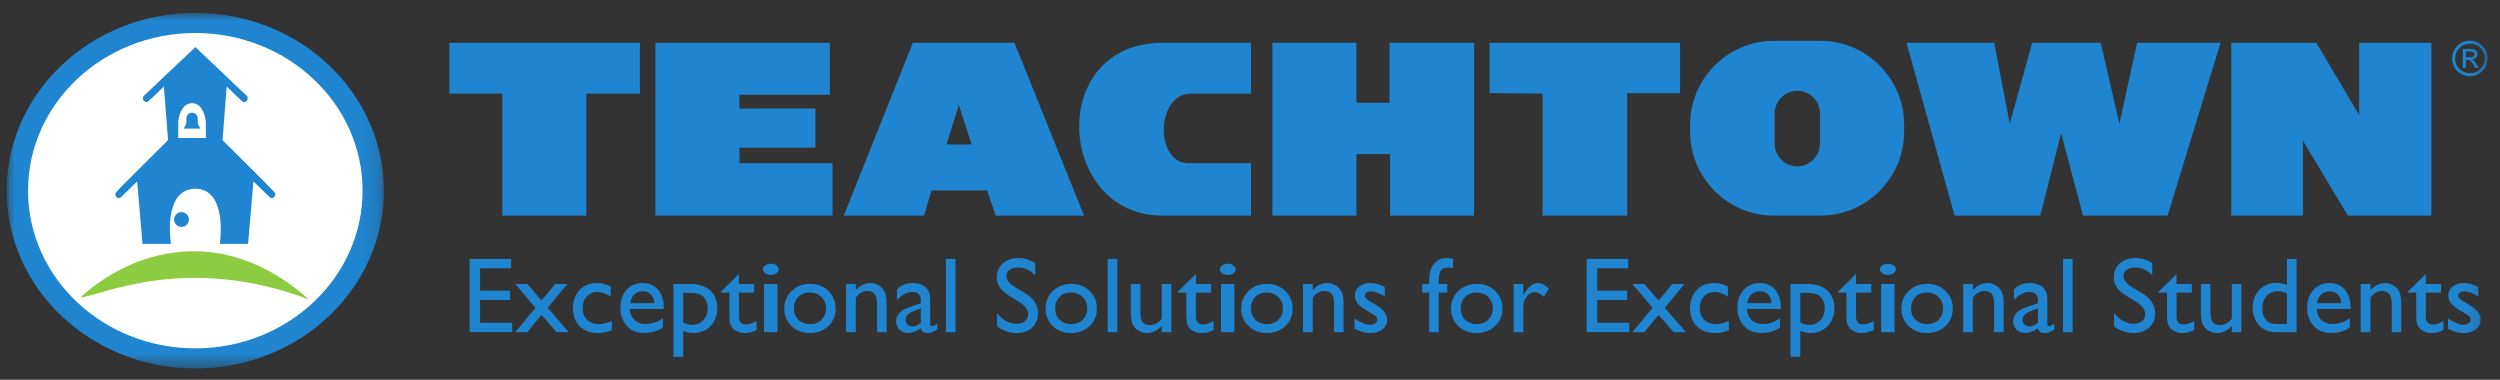 <?xml version="1.0" encoding="UTF-8"?>
<svg xmlns="http://www.w3.org/2000/svg" xmlns:xlink="http://www.w3.org/1999/xlink" width="158px" height="24px" viewBox="0 0 158 24" version="1.1">
  <rect x="0" y="0" width="158" height="24" fill="#333333" stroke="none"/>
  <title>Logo/TeachTown Color Logo</title>
  <defs>
    <polygon id="path-1" points="0 0 23.838 0 23.838 22.472 0 22.472"></polygon>
    <polygon id="path-3" points="0 22.472 156.797 22.472 156.797 0 0 0"></polygon>
  </defs>
  <g id="Symbols" stroke="none" stroke-width="1" fill="none" fill-rule="evenodd">
    <g id="Navigation/solutions" transform="translate(-217, -39)">
      <g id="Group" transform="translate(217.424, 39)">
        <g id="Group-71" transform="translate(0, 0.814)">
          <g id="Group-3" transform="translate(0, 0)">
            <mask id="mask-2" fill="white">
              <use xlink:href="#path-1"></use>
            </mask>
            <g id="Clip-2"></g>
            <path d="M23.838,11.236 C23.838,17.442 18.501,22.472 11.919,22.472 C5.336,22.472 -6.10169492e-05,17.442 -6.10169492e-05,11.236 C-6.10169492e-05,5.03 5.336,0 11.919,0 C18.501,0 23.838,5.03 23.838,11.236" id="Fill-1" fill="#1F85D0" mask="url(#mask-2)"></path>
          </g>
          <path d="M22.49,11.236 C22.49,16.74 17.757,21.201 11.919,21.201 C6.081,21.201 1.348,16.74 1.348,11.236 C1.348,5.732 6.081,1.271 11.919,1.271 C17.757,1.271 22.49,5.732 22.49,11.236" id="Fill-4" fill="#FFFFFF"></path>
          <path d="M13.474,14.597 C13.501,14.341 13.92,11.165 11.947,11.111 C9.812,11.111 10.38,14.597 10.38,14.597 L8.582,14.597 L8.245,10.651 C8.245,10.651 7.434,11.435 7.231,11.638 C7.028,11.841 6.745,11.543 6.92,11.327 C7.096,11.111 10.197,8.043 10.197,8.043 L9.934,4.652 C9.934,4.652 9.096,5.476 8.92,5.611 C8.745,5.746 8.474,5.422 8.677,5.233 C8.88,5.043 11.923,2.161 11.923,2.161 C11.923,2.161 14.958,5.043 15.161,5.233 C15.363,5.422 15.093,5.746 14.917,5.611 C14.742,5.476 13.904,4.652 13.904,4.652 L13.64,8.043 C13.64,8.043 16.742,11.111 16.917,11.327 C17.093,11.543 16.809,11.841 16.607,11.638 C16.404,11.435 15.593,10.651 15.593,10.651 L15.255,14.597 L13.474,14.597 Z" id="Fill-6" fill="#1F85D0"></path>
          <polygon id="Fill-8" fill="#1F85D0" points="29.255 15.553 31.879 15.553 31.879 16.143 29.918 16.143 29.918 17.554 31.813 17.554 31.813 18.147 29.918 18.147 29.918 19.585 31.942 19.585 31.942 20.175 29.255 20.175"></polygon>
          <polygon id="Fill-10" fill="#1F85D0" points="34.669 17.133 35.44 17.133 34.186 18.635 35.529 20.181 34.756 20.181 33.799 19.088 32.895 20.181 32.137 20.181 33.42 18.637 32.137 17.133 32.897 17.133 33.801 18.179"></polygon>
          <path d="M38.243,19.469 L38.243,20.065 C37.94,20.178 37.644,20.234 37.355,20.234 C36.878,20.234 36.497,20.093 36.214,19.81 C35.93,19.527 35.788,19.149 35.788,18.674 C35.788,18.195 35.926,17.808 36.202,17.514 C36.478,17.22 36.841,17.074 37.292,17.074 C37.449,17.074 37.589,17.089 37.714,17.118 C37.839,17.148 37.993,17.204 38.176,17.286 L38.176,17.928 C37.872,17.734 37.589,17.637 37.328,17.637 C37.057,17.637 36.833,17.732 36.659,17.923 C36.485,18.115 36.397,18.358 36.397,18.654 C36.397,18.965 36.492,19.212 36.681,19.396 C36.869,19.579 37.124,19.671 37.444,19.671 C37.676,19.671 37.942,19.604 38.243,19.469" id="Fill-12" fill="#1F85D0"></path>
          <path d="M39.395,18.349 L40.929,18.349 C40.914,18.108 40.842,17.923 40.714,17.793 C40.586,17.662 40.414,17.597 40.197,17.597 C39.981,17.597 39.803,17.662 39.665,17.793 C39.527,17.923 39.437,18.108 39.395,18.349 L39.395,18.349 Z M41.525,18.71 L39.382,18.71 C39.398,19.002 39.495,19.234 39.675,19.406 C39.855,19.578 40.088,19.664 40.373,19.664 C40.77,19.664 41.137,19.541 41.472,19.293 L41.472,19.883 C41.287,20.007 41.103,20.095 40.921,20.148 C40.739,20.201 40.525,20.227 40.28,20.227 C39.944,20.227 39.673,20.158 39.465,20.019 C39.257,19.879 39.091,19.692 38.966,19.457 C38.842,19.222 38.779,18.95 38.779,18.641 C38.779,18.177 38.911,17.8 39.173,17.509 C39.436,17.219 39.777,17.074 40.197,17.074 C40.601,17.074 40.924,17.215 41.164,17.498 C41.405,17.78 41.525,18.159 41.525,18.634 L41.525,18.71 Z" id="Fill-14" fill="#1F85D0"></path>
          <path d="M43.181,17.696 L42.754,17.696 L42.754,19.571 C42.939,19.666 43.134,19.714 43.336,19.714 C43.618,19.714 43.849,19.616 44.029,19.419 C44.208,19.223 44.298,18.97 44.298,18.66 C44.298,18.462 44.256,18.286 44.171,18.134 C44.086,17.981 43.97,17.87 43.824,17.801 C43.677,17.731 43.463,17.696 43.181,17.696 L43.181,17.696 Z M42.138,21.735 L42.138,17.133 L43.194,17.133 C43.734,17.133 44.155,17.268 44.456,17.538 C44.757,17.807 44.908,18.184 44.908,18.667 C44.908,19.124 44.766,19.5 44.483,19.794 C44.199,20.087 43.838,20.234 43.4,20.234 C43.205,20.234 42.99,20.191 42.754,20.105 L42.754,21.735 L42.138,21.735 Z" id="Fill-16" fill="#1F85D0"></path>
          <path d="M45.143,17.617 L46.276,16.504 L46.276,17.133 L47.24,17.133 L47.24,17.677 L46.276,17.677 L46.276,19.168 C46.276,19.517 46.42,19.691 46.71,19.691 C46.926,19.691 47.155,19.619 47.395,19.476 L47.395,20.039 C47.164,20.169 46.911,20.234 46.637,20.234 C46.361,20.234 46.131,20.153 45.948,19.992 C45.89,19.944 45.843,19.889 45.805,19.828 C45.768,19.767 45.736,19.688 45.711,19.59 C45.686,19.491 45.673,19.304 45.673,19.028 L45.673,17.677 L45.143,17.677 L45.143,17.617 Z" id="Fill-18" fill="#1F85D0"></path>
          <mask id="mask-4" fill="white">
            <use xlink:href="#path-3"></use>
          </mask>
          <g id="Clip-21"></g>
          <path d="M47.864,20.181 L48.711,20.181 L48.711,17.133 L47.864,17.133 L47.864,20.181 Z M48.283,15.851 C48.422,15.851 48.542,15.886 48.641,15.954 C48.74,16.022 48.79,16.106 48.79,16.206 C48.79,16.303 48.74,16.387 48.641,16.458 C48.542,16.528 48.422,16.563 48.283,16.563 C48.153,16.563 48.038,16.528 47.938,16.456 C47.839,16.384 47.79,16.301 47.79,16.206 C47.79,16.113 47.839,16.031 47.938,15.959 C48.038,15.887 48.153,15.851 48.283,15.851 L48.283,15.851 Z" id="Fill-20" fill="#1F85D0" mask="url(#mask-4)"></path>
          <path d="M50.741,17.67 C50.452,17.67 50.215,17.765 50.029,17.955 C49.844,18.145 49.751,18.387 49.751,18.68 C49.751,18.972 49.846,19.21 50.036,19.394 C50.226,19.579 50.47,19.671 50.768,19.671 C51.064,19.671 51.306,19.578 51.495,19.391 C51.684,19.204 51.778,18.965 51.778,18.674 C51.778,18.385 51.68,18.145 51.483,17.955 C51.287,17.765 51.039,17.67 50.741,17.67 M50.774,17.127 C51.238,17.127 51.624,17.276 51.931,17.576 C52.237,17.875 52.391,18.251 52.391,18.703 C52.391,19.143 52.235,19.508 51.924,19.798 C51.613,20.089 51.22,20.234 50.748,20.234 C50.291,20.234 49.909,20.087 49.602,19.792 C49.295,19.497 49.141,19.129 49.141,18.687 C49.141,18.241 49.296,17.869 49.607,17.572 C49.917,17.275 50.306,17.127 50.774,17.127" id="Fill-22" fill="#1F85D0" mask="url(#mask-4)"></path>
          <path d="M53.663,17.133 L53.663,17.521 C53.933,17.223 54.238,17.074 54.581,17.074 C54.771,17.074 54.947,17.123 55.111,17.221 C55.274,17.319 55.398,17.454 55.483,17.625 C55.568,17.797 55.611,18.068 55.611,18.438 L55.611,20.181 L55.008,20.181 L55.008,18.445 C55.008,18.134 54.961,17.911 54.866,17.778 C54.771,17.644 54.612,17.577 54.389,17.577 C54.104,17.577 53.862,17.72 53.663,18.004 L53.663,20.181 L53.047,20.181 L53.047,17.133 L53.663,17.133 Z" id="Fill-23" fill="#1F85D0" mask="url(#mask-4)"></path>
          <path d="M57.774,19.578 L57.774,18.674 L57.37,18.829 C57.165,18.911 57.019,18.993 56.934,19.076 C56.849,19.159 56.807,19.262 56.807,19.386 C56.807,19.512 56.847,19.615 56.928,19.694 C57.008,19.774 57.113,19.813 57.241,19.813 C57.433,19.813 57.611,19.735 57.774,19.578 M58.367,18.349 L58.367,19.644 C58.367,19.748 58.402,19.8 58.473,19.8 C58.546,19.8 58.66,19.746 58.814,19.638 L58.814,20.006 C58.677,20.094 58.568,20.154 58.485,20.186 C58.402,20.218 58.315,20.234 58.225,20.234 C57.966,20.234 57.814,20.133 57.768,19.929 C57.511,20.128 57.239,20.227 56.949,20.227 C56.737,20.227 56.561,20.157 56.419,20.017 C56.278,19.877 56.207,19.701 56.207,19.489 C56.207,19.296 56.276,19.125 56.414,18.974 C56.552,18.822 56.748,18.702 57.002,18.614 L57.774,18.349 L57.774,18.187 C57.774,17.82 57.591,17.637 57.224,17.637 C56.895,17.637 56.575,17.807 56.264,18.147 L56.264,17.488 C56.498,17.212 56.834,17.074 57.274,17.074 C57.603,17.074 57.867,17.16 58.066,17.332 C58.132,17.387 58.191,17.461 58.245,17.552 C58.298,17.644 58.331,17.736 58.346,17.827 C58.36,17.919 58.367,18.093 58.367,18.349" id="Fill-24" fill="#1F85D0" mask="url(#mask-4)"></path>
          <polygon id="Fill-25" fill="#1F85D0" mask="url(#mask-4)" points="59.361 20.181 59.964 20.181 59.964 15.553 59.361 15.553"></polygon>
          <path d="M63.949,18.242 L63.445,17.936 C63.13,17.743 62.905,17.554 62.771,17.367 C62.638,17.18 62.571,16.966 62.571,16.723 C62.571,16.358 62.697,16.062 62.95,15.835 C63.203,15.607 63.532,15.493 63.936,15.493 C64.322,15.493 64.677,15.602 64.999,15.819 L64.999,16.571 C64.665,16.25 64.307,16.09 63.922,16.09 C63.706,16.09 63.528,16.14 63.389,16.24 C63.25,16.34 63.181,16.468 63.181,16.624 C63.181,16.763 63.232,16.893 63.334,17.014 C63.437,17.135 63.602,17.262 63.829,17.395 L64.335,17.694 C64.899,18.032 65.181,18.461 65.181,18.982 C65.181,19.353 65.057,19.654 64.809,19.886 C64.56,20.118 64.237,20.234 63.839,20.234 C63.382,20.234 62.966,20.094 62.591,19.813 L62.591,18.971 C62.949,19.424 63.363,19.651 63.833,19.651 C64.041,19.651 64.213,19.593 64.351,19.478 C64.49,19.362 64.558,19.217 64.558,19.044 C64.558,18.762 64.355,18.495 63.949,18.242" id="Fill-26" fill="#1F85D0" mask="url(#mask-4)"></path>
          <path d="M67.252,17.67 C66.963,17.67 66.725,17.765 66.54,17.955 C66.354,18.145 66.261,18.387 66.261,18.68 C66.261,18.972 66.356,19.21 66.546,19.394 C66.736,19.579 66.98,19.671 67.278,19.671 C67.574,19.671 67.817,19.578 68.005,19.391 C68.194,19.204 68.289,18.965 68.289,18.674 C68.289,18.385 68.19,18.145 67.994,17.955 C67.797,17.765 67.55,17.67 67.252,17.67 M67.285,17.127 C67.749,17.127 68.134,17.276 68.441,17.576 C68.748,17.875 68.901,18.251 68.901,18.703 C68.901,19.143 68.746,19.508 68.434,19.798 C68.123,20.089 67.731,20.234 67.258,20.234 C66.801,20.234 66.419,20.087 66.112,19.792 C65.805,19.497 65.652,19.129 65.652,18.687 C65.652,18.241 65.807,17.869 66.117,17.572 C66.427,17.275 66.817,17.127 67.285,17.127" id="Fill-27" fill="#1F85D0" mask="url(#mask-4)"></path>
          <polygon id="Fill-28" fill="#1F85D0" mask="url(#mask-4)" points="69.584 20.181 70.187 20.181 70.187 15.553 69.584 15.553"></polygon>
          <path d="M72.999,20.181 L72.999,19.79 C72.871,19.93 72.725,20.039 72.56,20.117 C72.396,20.195 72.232,20.234 72.068,20.234 C71.876,20.234 71.699,20.186 71.537,20.09 C71.374,19.994 71.252,19.864 71.169,19.699 C71.086,19.534 71.045,19.261 71.045,18.879 L71.045,17.133 L71.648,17.133 L71.648,18.87 C71.648,19.19 71.694,19.414 71.785,19.54 C71.877,19.667 72.037,19.731 72.267,19.731 C72.554,19.731 72.798,19.59 72.999,19.31 L72.999,17.133 L73.602,17.133 L73.602,20.181 L72.999,20.181 Z" id="Fill-29" fill="#1F85D0" mask="url(#mask-4)"></path>
          <path d="M74.023,17.617 L75.156,16.504 L75.156,17.133 L76.12,17.133 L76.12,17.677 L75.156,17.677 L75.156,19.168 C75.156,19.517 75.3,19.691 75.59,19.691 C75.806,19.691 76.035,19.619 76.275,19.476 L76.275,20.039 C76.044,20.169 75.791,20.234 75.517,20.234 C75.241,20.234 75.011,20.153 74.828,19.992 C74.77,19.944 74.723,19.889 74.685,19.828 C74.648,19.767 74.616,19.688 74.591,19.59 C74.566,19.491 74.553,19.304 74.553,19.028 L74.553,17.677 L74.023,17.677 L74.023,17.617 Z" id="Fill-30" fill="#1F85D0" mask="url(#mask-4)"></path>
          <path d="M76.744,20.181 L77.591,20.181 L77.591,17.133 L76.744,17.133 L76.744,20.181 Z M77.163,15.851 C77.302,15.851 77.421,15.886 77.521,15.954 C77.62,16.022 77.67,16.106 77.67,16.206 C77.67,16.303 77.62,16.387 77.521,16.458 C77.421,16.528 77.302,16.563 77.163,16.563 C77.033,16.563 76.918,16.528 76.818,16.456 C76.719,16.384 76.67,16.301 76.67,16.206 C76.67,16.113 76.719,16.031 76.818,15.959 C76.918,15.887 77.033,15.851 77.163,15.851 L77.163,15.851 Z" id="Fill-31" fill="#1F85D0" mask="url(#mask-4)"></path>
          <path d="M79.621,17.67 C79.332,17.67 79.095,17.765 78.909,17.955 C78.723,18.145 78.631,18.387 78.631,18.68 C78.631,18.972 78.726,19.21 78.916,19.394 C79.106,19.579 79.35,19.671 79.648,19.671 C79.944,19.671 80.186,19.578 80.375,19.391 C80.564,19.204 80.658,18.965 80.658,18.674 C80.658,18.385 80.56,18.145 80.363,17.955 C80.167,17.765 79.919,17.67 79.621,17.67 M79.654,17.127 C80.118,17.127 80.504,17.276 80.81,17.576 C81.117,17.875 81.271,18.251 81.271,18.703 C81.271,19.143 81.115,19.508 80.804,19.798 C80.493,20.089 80.1,20.234 79.628,20.234 C79.171,20.234 78.789,20.087 78.482,19.792 C78.175,19.497 78.021,19.129 78.021,18.687 C78.021,18.241 78.176,17.869 78.487,17.572 C78.797,17.275 79.186,17.127 79.654,17.127" id="Fill-32" fill="#1F85D0" mask="url(#mask-4)"></path>
          <path d="M82.543,17.133 L82.543,17.521 C82.812,17.223 83.118,17.074 83.461,17.074 C83.651,17.074 83.827,17.123 83.991,17.221 C84.154,17.319 84.278,17.454 84.363,17.625 C84.448,17.797 84.491,18.068 84.491,18.438 L84.491,20.181 L83.888,20.181 L83.888,18.445 C83.888,18.134 83.841,17.911 83.746,17.778 C83.651,17.644 83.492,17.577 83.268,17.577 C82.984,17.577 82.742,17.72 82.543,18.004 L82.543,20.181 L81.927,20.181 L81.927,17.133 L82.543,17.133 Z" id="Fill-33" fill="#1F85D0" mask="url(#mask-4)"></path>
          <path d="M85.183,19.962 L85.183,19.313 C85.353,19.432 85.527,19.529 85.705,19.603 C85.883,19.677 86.032,19.714 86.154,19.714 C86.28,19.714 86.388,19.683 86.478,19.621 C86.569,19.559 86.614,19.485 86.614,19.399 C86.614,19.311 86.585,19.238 86.526,19.179 C86.468,19.12 86.342,19.036 86.147,18.925 C85.758,18.709 85.504,18.524 85.384,18.371 C85.263,18.217 85.203,18.05 85.203,17.869 C85.203,17.635 85.294,17.444 85.476,17.296 C85.659,17.148 85.893,17.074 86.18,17.074 C86.478,17.074 86.784,17.158 87.098,17.325 L87.098,17.922 C86.74,17.705 86.447,17.597 86.22,17.597 C86.103,17.597 86.009,17.622 85.937,17.672 C85.865,17.721 85.829,17.787 85.829,17.869 C85.829,17.94 85.862,18.007 85.927,18.071 C85.992,18.136 86.106,18.213 86.27,18.303 L86.485,18.426 C86.993,18.713 87.247,19.031 87.247,19.38 C87.247,19.629 87.149,19.834 86.954,19.994 C86.758,20.154 86.507,20.234 86.2,20.234 C86.019,20.234 85.858,20.215 85.716,20.176 C85.575,20.137 85.397,20.066 85.183,19.962" id="Fill-34" fill="#1F85D0" mask="url(#mask-4)"></path>
          <path d="M89.897,17.133 L89.897,16.951 C89.897,16.461 90.002,16.095 90.21,15.855 C90.419,15.614 90.669,15.493 90.961,15.493 C91.087,15.493 91.236,15.513 91.408,15.553 L91.408,16.143 C91.311,16.107 91.218,16.09 91.13,16.09 C90.893,16.09 90.729,16.153 90.638,16.279 C90.546,16.405 90.5,16.629 90.5,16.951 L90.5,17.133 L91.043,17.133 L91.043,17.677 L90.5,17.677 L90.5,20.181 L89.897,20.181 L89.897,17.677 L89.46,17.677 L89.46,17.133 L89.897,17.133 Z" id="Fill-35" fill="#1F85D0" mask="url(#mask-4)"></path>
          <path d="M92.882,17.67 C92.592,17.67 92.355,17.765 92.17,17.955 C91.984,18.145 91.891,18.387 91.891,18.68 C91.891,18.972 91.986,19.21 92.176,19.394 C92.366,19.579 92.61,19.671 92.908,19.671 C93.204,19.671 93.447,19.578 93.635,19.391 C93.824,19.204 93.919,18.965 93.919,18.674 C93.919,18.385 93.82,18.145 93.624,17.955 C93.427,17.765 93.18,17.67 92.882,17.67 M92.915,17.127 C93.379,17.127 93.764,17.276 94.071,17.576 C94.378,17.875 94.532,18.251 94.532,18.703 C94.532,19.143 94.376,19.508 94.064,19.798 C93.753,20.089 93.361,20.234 92.889,20.234 C92.431,20.234 92.049,20.087 91.742,19.792 C91.435,19.497 91.282,19.129 91.282,18.687 C91.282,18.241 91.437,17.869 91.747,17.572 C92.057,17.275 92.447,17.127 92.915,17.127" id="Fill-36" fill="#1F85D0" mask="url(#mask-4)"></path>
          <path d="M95.847,17.133 L95.847,17.832 L95.88,17.779 C96.171,17.309 96.463,17.074 96.755,17.074 C96.982,17.074 97.219,17.188 97.467,17.418 L97.149,17.948 C96.939,17.749 96.745,17.65 96.566,17.65 C96.371,17.65 96.203,17.743 96.061,17.928 C95.918,18.114 95.847,18.334 95.847,18.588 L95.847,20.181 L95.241,20.181 L95.241,17.133 L95.847,17.133 Z" id="Fill-37" fill="#1F85D0" mask="url(#mask-4)"></path>
          <polygon id="Fill-38" fill="#1F85D0" mask="url(#mask-4)" points="99.855 15.553 102.479 15.553 102.479 16.143 100.518 16.143 100.518 17.554 102.412 17.554 102.412 18.147 100.518 18.147 100.518 19.585 102.542 19.585 102.542 20.175 99.855 20.175"></polygon>
          <polygon id="Fill-39" fill="#1F85D0" mask="url(#mask-4)" points="105.269 17.133 106.04 17.133 104.786 18.635 106.129 20.181 105.356 20.181 104.399 19.088 103.495 20.181 102.737 20.181 104.02 18.637 102.737 17.133 103.497 17.133 104.4 18.179"></polygon>
          <path d="M108.842,19.469 L108.842,20.065 C108.54,20.178 108.244,20.234 107.955,20.234 C107.478,20.234 107.097,20.093 106.813,19.81 C106.53,19.527 106.388,19.149 106.388,18.674 C106.388,18.195 106.526,17.808 106.802,17.514 C107.078,17.22 107.441,17.074 107.892,17.074 C108.049,17.074 108.189,17.089 108.314,17.118 C108.439,17.148 108.593,17.204 108.776,17.286 L108.776,17.928 C108.472,17.734 108.189,17.637 107.928,17.637 C107.657,17.637 107.433,17.732 107.259,17.923 C107.084,18.115 106.997,18.358 106.997,18.654 C106.997,18.965 107.092,19.212 107.281,19.396 C107.469,19.579 107.724,19.671 108.044,19.671 C108.276,19.671 108.542,19.604 108.842,19.469" id="Fill-40" fill="#1F85D0" mask="url(#mask-4)"></path>
          <path d="M109.995,18.349 L111.529,18.349 C111.513,18.108 111.442,17.923 111.314,17.793 C111.186,17.662 111.013,17.597 110.797,17.597 C110.58,17.597 110.403,17.662 110.265,17.793 C110.127,17.923 110.037,18.108 109.995,18.349 L109.995,18.349 Z M112.125,18.71 L109.982,18.71 C109.997,19.002 110.095,19.234 110.275,19.406 C110.455,19.578 110.688,19.664 110.972,19.664 C111.37,19.664 111.737,19.541 112.072,19.293 L112.072,19.883 C111.887,20.007 111.703,20.095 111.521,20.148 C111.338,20.201 111.125,20.227 110.88,20.227 C110.544,20.227 110.272,20.158 110.065,20.019 C109.857,19.879 109.691,19.692 109.566,19.457 C109.441,19.222 109.379,18.95 109.379,18.641 C109.379,18.177 109.51,17.8 109.773,17.509 C110.036,17.219 110.377,17.074 110.797,17.074 C111.201,17.074 111.523,17.215 111.764,17.498 C112.005,17.78 112.125,18.159 112.125,18.634 L112.125,18.71 Z" id="Fill-41" fill="#1F85D0" mask="url(#mask-4)"></path>
          <path d="M113.781,17.696 L113.354,17.696 L113.354,19.571 C113.539,19.666 113.734,19.714 113.936,19.714 C114.218,19.714 114.449,19.616 114.629,19.419 C114.808,19.223 114.898,18.97 114.898,18.66 C114.898,18.462 114.856,18.286 114.771,18.134 C114.686,17.981 114.57,17.87 114.424,17.801 C114.277,17.731 114.063,17.696 113.781,17.696 L113.781,17.696 Z M112.738,21.735 L112.738,17.133 L113.794,17.133 C114.334,17.133 114.755,17.268 115.056,17.538 C115.357,17.807 115.508,18.184 115.508,18.667 C115.508,19.124 115.366,19.5 115.082,19.794 C114.799,20.087 114.438,20.234 113.999,20.234 C113.805,20.234 113.59,20.191 113.354,20.105 L113.354,21.735 L112.738,21.735 Z" id="Fill-42" fill="#1F85D0" mask="url(#mask-4)"></path>
          <path d="M115.743,17.617 L116.876,16.504 L116.876,17.133 L117.84,17.133 L117.84,17.677 L116.876,17.677 L116.876,19.168 C116.876,19.517 117.02,19.691 117.31,19.691 C117.526,19.691 117.755,19.619 117.995,19.476 L117.995,20.039 C117.764,20.169 117.51,20.234 117.237,20.234 C116.961,20.234 116.731,20.153 116.548,19.992 C116.49,19.944 116.443,19.889 116.405,19.828 C116.368,19.767 116.336,19.688 116.311,19.59 C116.285,19.491 116.273,19.304 116.273,19.028 L116.273,17.677 L115.743,17.677 L115.743,17.617 Z" id="Fill-43" fill="#1F85D0" mask="url(#mask-4)"></path>
          <path d="M118.464,20.181 L119.311,20.181 L119.311,17.133 L118.464,17.133 L118.464,20.181 Z M118.883,15.851 C119.022,15.851 119.142,15.886 119.241,15.954 C119.34,16.022 119.39,16.106 119.39,16.206 C119.39,16.303 119.34,16.387 119.241,16.458 C119.142,16.528 119.022,16.563 118.883,16.563 C118.752,16.563 118.638,16.528 118.539,16.456 C118.439,16.384 118.39,16.301 118.39,16.206 C118.39,16.113 118.439,16.031 118.539,15.959 C118.638,15.887 118.752,15.851 118.883,15.851 L118.883,15.851 Z" id="Fill-44" fill="#1F85D0" mask="url(#mask-4)"></path>
          <path d="M121.341,17.67 C121.052,17.67 120.814,17.765 120.629,17.955 C120.443,18.145 120.351,18.387 120.351,18.68 C120.351,18.972 120.446,19.21 120.636,19.394 C120.825,19.579 121.07,19.671 121.368,19.671 C121.663,19.671 121.906,19.578 122.095,19.391 C122.284,19.204 122.378,18.965 122.378,18.674 C122.378,18.385 122.28,18.145 122.083,17.955 C121.887,17.765 121.639,17.67 121.341,17.67 M121.374,17.127 C121.838,17.127 122.223,17.276 122.531,17.576 C122.837,17.875 122.991,18.251 122.991,18.703 C122.991,19.143 122.835,19.508 122.524,19.798 C122.212,20.089 121.82,20.234 121.348,20.234 C120.891,20.234 120.508,20.087 120.201,19.792 C119.895,19.497 119.741,19.129 119.741,18.687 C119.741,18.241 119.896,17.869 120.207,17.572 C120.517,17.275 120.906,17.127 121.374,17.127" id="Fill-45" fill="#1F85D0" mask="url(#mask-4)"></path>
          <path d="M124.263,17.133 L124.263,17.521 C124.532,17.223 124.838,17.074 125.181,17.074 C125.371,17.074 125.547,17.123 125.711,17.221 C125.874,17.319 125.998,17.454 126.083,17.625 C126.168,17.797 126.211,18.068 126.211,18.438 L126.211,20.181 L125.608,20.181 L125.608,18.445 C125.608,18.134 125.56,17.911 125.465,17.778 C125.371,17.644 125.211,17.577 124.988,17.577 C124.704,17.577 124.462,17.72 124.263,18.004 L124.263,20.181 L123.647,20.181 L123.647,17.133 L124.263,17.133 Z" id="Fill-46" fill="#1F85D0" mask="url(#mask-4)"></path>
          <path d="M128.374,19.578 L128.374,18.674 L127.97,18.829 C127.764,18.911 127.619,18.993 127.534,19.076 C127.449,19.159 127.407,19.262 127.407,19.386 C127.407,19.512 127.447,19.615 127.528,19.694 C127.608,19.774 127.713,19.813 127.841,19.813 C128.033,19.813 128.21,19.735 128.374,19.578 M128.967,18.349 L128.967,19.644 C128.967,19.748 129.002,19.8 129.073,19.8 C129.146,19.8 129.26,19.746 129.414,19.638 L129.414,20.006 C129.277,20.094 129.167,20.154 129.085,20.186 C129.002,20.218 128.915,20.234 128.824,20.234 C128.566,20.234 128.414,20.133 128.367,19.929 C128.111,20.128 127.838,20.227 127.549,20.227 C127.337,20.227 127.16,20.157 127.019,20.017 C126.878,19.877 126.807,19.701 126.807,19.489 C126.807,19.296 126.876,19.125 127.014,18.974 C127.152,18.822 127.348,18.702 127.602,18.614 L128.374,18.349 L128.374,18.187 C128.374,17.82 128.191,17.637 127.824,17.637 C127.495,17.637 127.175,17.807 126.863,18.147 L126.863,17.488 C127.097,17.212 127.434,17.074 127.874,17.074 C128.203,17.074 128.467,17.16 128.666,17.332 C128.732,17.387 128.792,17.461 128.844,17.552 C128.897,17.644 128.931,17.736 128.945,17.827 C128.96,17.919 128.967,18.093 128.967,18.349" id="Fill-47" fill="#1F85D0" mask="url(#mask-4)"></path>
          <polygon id="Fill-48" fill="#1F85D0" mask="url(#mask-4)" points="129.961 20.181 130.564 20.181 130.564 15.553 129.961 15.553"></polygon>
          <path d="M134.549,18.242 L134.045,17.936 C133.729,17.743 133.505,17.554 133.371,17.367 C133.237,17.18 133.171,16.966 133.171,16.723 C133.171,16.358 133.297,16.062 133.55,15.835 C133.803,15.607 134.131,15.493 134.535,15.493 C134.922,15.493 135.276,15.602 135.599,15.819 L135.599,16.571 C135.265,16.25 134.906,16.09 134.522,16.09 C134.306,16.09 134.128,16.14 133.989,16.24 C133.85,16.34 133.78,16.468 133.78,16.624 C133.78,16.763 133.832,16.893 133.934,17.014 C134.036,17.135 134.201,17.262 134.428,17.395 L134.934,17.694 C135.499,18.032 135.781,18.461 135.781,18.982 C135.781,19.353 135.657,19.654 135.408,19.886 C135.16,20.118 134.837,20.234 134.439,20.234 C133.982,20.234 133.566,20.094 133.19,19.813 L133.19,18.971 C133.548,19.424 133.962,19.651 134.433,19.651 C134.64,19.651 134.813,19.593 134.951,19.478 C135.089,19.362 135.158,19.217 135.158,19.044 C135.158,18.762 134.955,18.495 134.549,18.242" id="Fill-49" fill="#1F85D0" mask="url(#mask-4)"></path>
          <path d="M136,17.617 L137.133,16.504 L137.133,17.133 L138.097,17.133 L138.097,17.677 L137.133,17.677 L137.133,19.168 C137.133,19.517 137.277,19.691 137.567,19.691 C137.783,19.691 138.012,19.619 138.252,19.476 L138.252,20.039 C138.021,20.169 137.768,20.234 137.494,20.234 C137.218,20.234 136.988,20.153 136.805,19.992 C136.748,19.944 136.7,19.889 136.663,19.828 C136.625,19.767 136.593,19.688 136.568,19.59 C136.543,19.491 136.53,19.304 136.53,19.028 L136.53,17.677 L136,17.677 L136,17.617 Z" id="Fill-50" fill="#1F85D0" mask="url(#mask-4)"></path>
          <path d="M140.628,20.181 L140.628,19.79 C140.499,19.93 140.353,20.039 140.189,20.117 C140.024,20.195 139.86,20.234 139.697,20.234 C139.505,20.234 139.327,20.186 139.165,20.09 C139.003,19.994 138.88,19.864 138.797,19.699 C138.714,19.534 138.673,19.261 138.673,18.879 L138.673,17.133 L139.276,17.133 L139.276,18.87 C139.276,19.19 139.322,19.414 139.413,19.54 C139.505,19.667 139.666,19.731 139.895,19.731 C140.183,19.731 140.427,19.59 140.628,19.31 L140.628,17.133 L141.23,17.133 L141.23,20.181 L140.628,20.181 Z" id="Fill-51" fill="#1F85D0" mask="url(#mask-4)"></path>
          <path d="M144.113,19.664 L144.113,17.733 C143.925,17.638 143.735,17.591 143.543,17.591 C143.243,17.591 143.003,17.689 142.826,17.885 C142.648,18.082 142.559,18.347 142.559,18.68 C142.559,18.994 142.636,19.236 142.791,19.406 C142.884,19.507 142.982,19.576 143.086,19.611 C143.189,19.646 143.376,19.664 143.645,19.664 L144.113,19.664 Z M144.113,15.553 L144.719,15.553 L144.719,20.181 L143.43,20.181 C142.98,20.181 142.62,20.039 142.352,19.754 C142.084,19.469 141.949,19.087 141.949,18.608 C141.949,18.159 142.09,17.79 142.372,17.501 C142.653,17.212 143.013,17.067 143.45,17.067 C143.653,17.067 143.874,17.11 144.113,17.196 L144.113,15.553 Z" id="Fill-52" fill="#1F85D0" mask="url(#mask-4)"></path>
          <path d="M146.004,18.349 L147.538,18.349 C147.522,18.108 147.451,17.923 147.322,17.793 C147.195,17.662 147.022,17.597 146.806,17.597 C146.589,17.597 146.412,17.662 146.274,17.793 C146.136,17.923 146.046,18.108 146.004,18.349 L146.004,18.349 Z M148.134,18.71 L145.991,18.71 C146.006,19.002 146.104,19.234 146.284,19.406 C146.464,19.578 146.696,19.664 146.981,19.664 C147.379,19.664 147.746,19.541 148.081,19.293 L148.081,19.883 C147.896,20.007 147.712,20.095 147.53,20.148 C147.347,20.201 147.134,20.227 146.889,20.227 C146.553,20.227 146.281,20.158 146.074,20.019 C145.866,19.879 145.7,19.692 145.575,19.457 C145.45,19.222 145.388,18.95 145.388,18.641 C145.388,18.177 145.519,17.8 145.782,17.509 C146.045,17.219 146.386,17.074 146.806,17.074 C147.21,17.074 147.532,17.215 147.773,17.498 C148.014,17.78 148.134,18.159 148.134,18.634 L148.134,18.71 Z" id="Fill-53" fill="#1F85D0" mask="url(#mask-4)"></path>
          <path d="M149.39,17.133 L149.39,17.521 C149.659,17.223 149.965,17.074 150.307,17.074 C150.497,17.074 150.674,17.123 150.837,17.221 C151.001,17.319 151.125,17.454 151.21,17.625 C151.295,17.797 151.337,18.068 151.337,18.438 L151.337,20.181 L150.734,20.181 L150.734,18.445 C150.734,18.134 150.687,17.911 150.592,17.778 C150.497,17.644 150.338,17.577 150.115,17.577 C149.83,17.577 149.589,17.72 149.39,18.004 L149.39,20.181 L148.774,20.181 L148.774,17.133 L149.39,17.133 Z" id="Fill-54" fill="#1F85D0" mask="url(#mask-4)"></path>
          <path d="M151.752,17.617 L152.885,16.504 L152.885,17.133 L153.849,17.133 L153.849,17.677 L152.885,17.677 L152.885,19.168 C152.885,19.517 153.029,19.691 153.319,19.691 C153.535,19.691 153.764,19.619 154.004,19.476 L154.004,20.039 C153.773,20.169 153.519,20.234 153.246,20.234 C152.97,20.234 152.74,20.153 152.557,19.992 C152.499,19.944 152.452,19.889 152.414,19.828 C152.376,19.767 152.345,19.688 152.32,19.59 C152.294,19.491 152.282,19.304 152.282,19.028 L152.282,17.677 L151.752,17.677 L151.752,17.617 Z" id="Fill-55" fill="#1F85D0" mask="url(#mask-4)"></path>
          <path d="M154.289,19.962 L154.289,19.313 C154.459,19.432 154.633,19.529 154.811,19.603 C154.989,19.677 155.138,19.714 155.26,19.714 C155.386,19.714 155.494,19.683 155.584,19.621 C155.675,19.559 155.72,19.485 155.72,19.399 C155.72,19.311 155.691,19.238 155.632,19.179 C155.574,19.12 155.447,19.036 155.253,18.925 C154.864,18.709 154.61,18.524 154.489,18.371 C154.369,18.217 154.309,18.05 154.309,17.869 C154.309,17.635 154.4,17.444 154.582,17.296 C154.764,17.148 154.999,17.074 155.286,17.074 C155.584,17.074 155.89,17.158 156.204,17.325 L156.204,17.922 C155.846,17.705 155.553,17.597 155.326,17.597 C155.209,17.597 155.114,17.622 155.043,17.672 C154.971,17.721 154.935,17.787 154.935,17.869 C154.935,17.94 154.968,18.007 155.032,18.071 C155.098,18.136 155.212,18.213 155.375,18.303 L155.591,18.426 C156.099,18.713 156.353,19.031 156.353,19.38 C156.353,19.629 156.255,19.834 156.06,19.994 C155.864,20.154 155.613,20.234 155.306,20.234 C155.125,20.234 154.964,20.215 154.822,20.176 C154.681,20.137 154.503,20.066 154.289,19.962" id="Fill-56" fill="#1F85D0" mask="url(#mask-4)"></path>
          <path d="M155.42,2.44 L155.42,2.803 L155.658,2.803 C155.759,2.803 155.833,2.788 155.88,2.759 C155.926,2.73 155.95,2.684 155.95,2.62 C155.95,2.554 155.927,2.507 155.882,2.48 C155.837,2.454 155.757,2.44 155.643,2.44 L155.42,2.44 Z M155.42,3.483 L155.225,3.483 L155.225,2.277 L155.643,2.277 C155.791,2.277 155.895,2.288 155.956,2.312 C156.017,2.335 156.066,2.374 156.103,2.428 C156.139,2.483 156.158,2.541 156.158,2.602 C156.158,2.694 156.126,2.772 156.061,2.836 C155.997,2.899 155.914,2.935 155.813,2.943 C155.858,2.962 155.901,2.993 155.941,3.036 C155.982,3.079 156.032,3.15 156.094,3.248 L156.239,3.483 L156.002,3.483 L155.896,3.294 C155.82,3.158 155.759,3.07 155.715,3.03 C155.67,2.99 155.61,2.97 155.536,2.97 L155.42,2.97 L155.42,3.483 Z M155.674,1.945 C155.417,1.945 155.196,2.036 155.013,2.219 C154.83,2.402 154.739,2.623 154.739,2.88 C154.739,3.139 154.83,3.359 155.013,3.541 C155.195,3.723 155.416,3.814 155.674,3.814 C155.932,3.814 156.152,3.723 156.335,3.541 C156.517,3.358 156.608,3.138 156.608,2.88 C156.608,2.623 156.517,2.402 156.334,2.219 C156.151,2.036 155.931,1.945 155.674,1.945 L155.674,1.945 Z M155.674,1.759 C155.875,1.759 156.062,1.809 156.235,1.91 C156.408,2.011 156.546,2.147 156.646,2.321 C156.747,2.493 156.797,2.68 156.797,2.88 C156.797,3.082 156.747,3.269 156.647,3.441 C156.547,3.613 156.41,3.75 156.237,3.85 C156.063,3.95 155.876,4 155.674,4 C155.472,4 155.284,3.95 155.111,3.851 C154.937,3.751 154.8,3.615 154.7,3.442 C154.6,3.269 154.55,3.082 154.55,2.88 C154.55,2.679 154.6,2.492 154.701,2.319 C154.802,2.146 154.939,2.009 155.112,1.909 C155.286,1.809 155.473,1.759 155.674,1.759 L155.674,1.759 Z" id="Fill-57" fill="#1F85D0" mask="url(#mask-4)"></path>
          <polygon id="Fill-58" fill="#1F85D0" mask="url(#mask-4)" points="27.979 5.104 27.979 1.891 40.018 1.891 40.018 5.104 36.636 5.104 36.636 12.814 31.327 12.814 31.327 5.104"></polygon>
          <polygon id="Fill-59" fill="#1F85D0" mask="url(#mask-4)" points="40.998 1.891 52.023 1.891 52.023 5.172 46.307 5.174 46.307 6.044 51.11 6.041 51.11 8.52 46.308 8.52 46.308 9.5 52.192 9.5 52.192 12.814 40.998 12.814"></polygon>
          <path d="M59.395,8.317 L60.173,5.814 L60.985,8.317 L59.395,8.317 Z M63.69,1.891 L57.265,1.891 L52.902,12.814 L57.975,12.814 L58.448,11.225 L61.966,11.225 L62.507,12.814 L68.087,12.814 L63.69,1.891 Z" id="Fill-60" fill="#1F85D0" mask="url(#mask-4)"></path>
          <path d="M78.638,1.891 L73.058,1.891 C65.719,1.891 66.328,12.814 73.058,12.814 L78.638,12.814 L78.638,9.5 L74.681,9.5 C72.55,9.5 72.618,5.104 74.847,5.104 L78.638,5.104 L78.638,1.891 Z" id="Fill-61" fill="#1F85D0" mask="url(#mask-4)"></path>
          <polygon id="Fill-62" fill="#1F85D0" mask="url(#mask-4)" points="79.99 1.891 85.3 1.891 85.3 5.679 87.396 5.679 87.396 1.891 92.74 1.891 92.74 12.814 87.43 12.814 87.43 8.925 85.3 8.925 85.3 12.814 79.99 12.814"></polygon>
          <polygon id="Fill-63" fill="#1F85D0" mask="url(#mask-4)" points="93.72 5.07 93.72 1.891 105.759 1.891 105.759 5.07 102.412 5.07 102.412 12.814 97.068 12.814 97.068 5.104"></polygon>
          <polygon id="Fill-64" fill="#1F85D0" mask="url(#mask-4)" points="120.064 1.891 125.61 1.891 126.591 6.998 128.012 1.891 132.34 1.891 133.524 6.998 134.64 1.891 139.915 1.891 136.567 12.814 131.224 12.814 129.838 7.607 128.519 12.814 123.108 12.814"></polygon>
          <polygon id="Fill-65" fill="#1F85D0" mask="url(#mask-4)" points="140.592 1.891 145.969 1.891 148.674 6.457 148.674 1.891 153.239 1.891 153.239 12.814 147.964 12.814 145.123 8.08 145.123 12.814 140.592 12.814"></polygon>
          <path d="M114.597,8.27 C114.597,9.057 113.953,9.701 113.165,9.701 L113.165,9.701 C112.378,9.701 111.734,9.057 111.734,8.27 L111.734,6.356 C111.734,5.569 112.378,4.925 113.165,4.925 C113.953,4.925 114.597,5.569 114.597,6.356 L114.597,8.27 Z M114.624,1.767 L111.684,1.767 C108.773,1.767 106.391,4.149 106.391,7.061 L106.391,7.521 C106.391,10.432 108.773,12.814 111.684,12.814 L114.624,12.814 C117.536,12.814 119.918,10.432 119.918,7.521 L119.918,7.061 C119.918,4.149 117.536,1.767 114.624,1.767 L114.624,1.767 Z" id="Fill-66" fill="#1F85D0" mask="url(#mask-4)"></path>
          <path d="M10.84,7.906 L12.586,7.906 L12.586,6.952 C12.586,6.727 12.431,5.709 11.713,5.709 C11.027,5.709 10.84,6.652 10.84,6.942" id="Fill-67" fill="#FFFFFF" mask="url(#mask-4)"></path>
          <path d="M11.513,13.061 C11.513,13.319 11.304,13.527 11.047,13.527 C10.789,13.527 10.581,13.319 10.581,13.061 C10.581,12.804 10.789,12.595 11.047,12.595 C11.304,12.595 11.513,12.804 11.513,13.061" id="Fill-68" fill="#1F85D0" mask="url(#mask-4)"></path>
          <path d="M12.221,7.273 L12.134,7.127 C12.093,7.059 12.072,6.982 12.072,6.903 L12.072,6.667 C12.072,6.47 11.911,6.309 11.713,6.309 C11.516,6.309 11.355,6.47 11.355,6.667 L11.355,6.903 C11.355,6.982 11.334,7.059 11.293,7.127 L11.205,7.273 C11.201,7.281 11.2,7.291 11.205,7.299 C11.21,7.307 11.218,7.312 11.227,7.312 L12.2,7.312 C12.209,7.312 12.217,7.307 12.222,7.299 C12.226,7.291 12.226,7.281 12.221,7.273" id="Fill-69" fill="#1F85D0" mask="url(#mask-4)"></path>
          <path d="M4.638,18 C6.02,17.845 11.349,15.195 19.101,18.109 C13.546,13.172 7.824,15.066 4.638,18" id="Fill-70" fill="#8DCB41" mask="url(#mask-4)"></path>
        </g>
      </g>
    </g>
  </g>
</svg>
